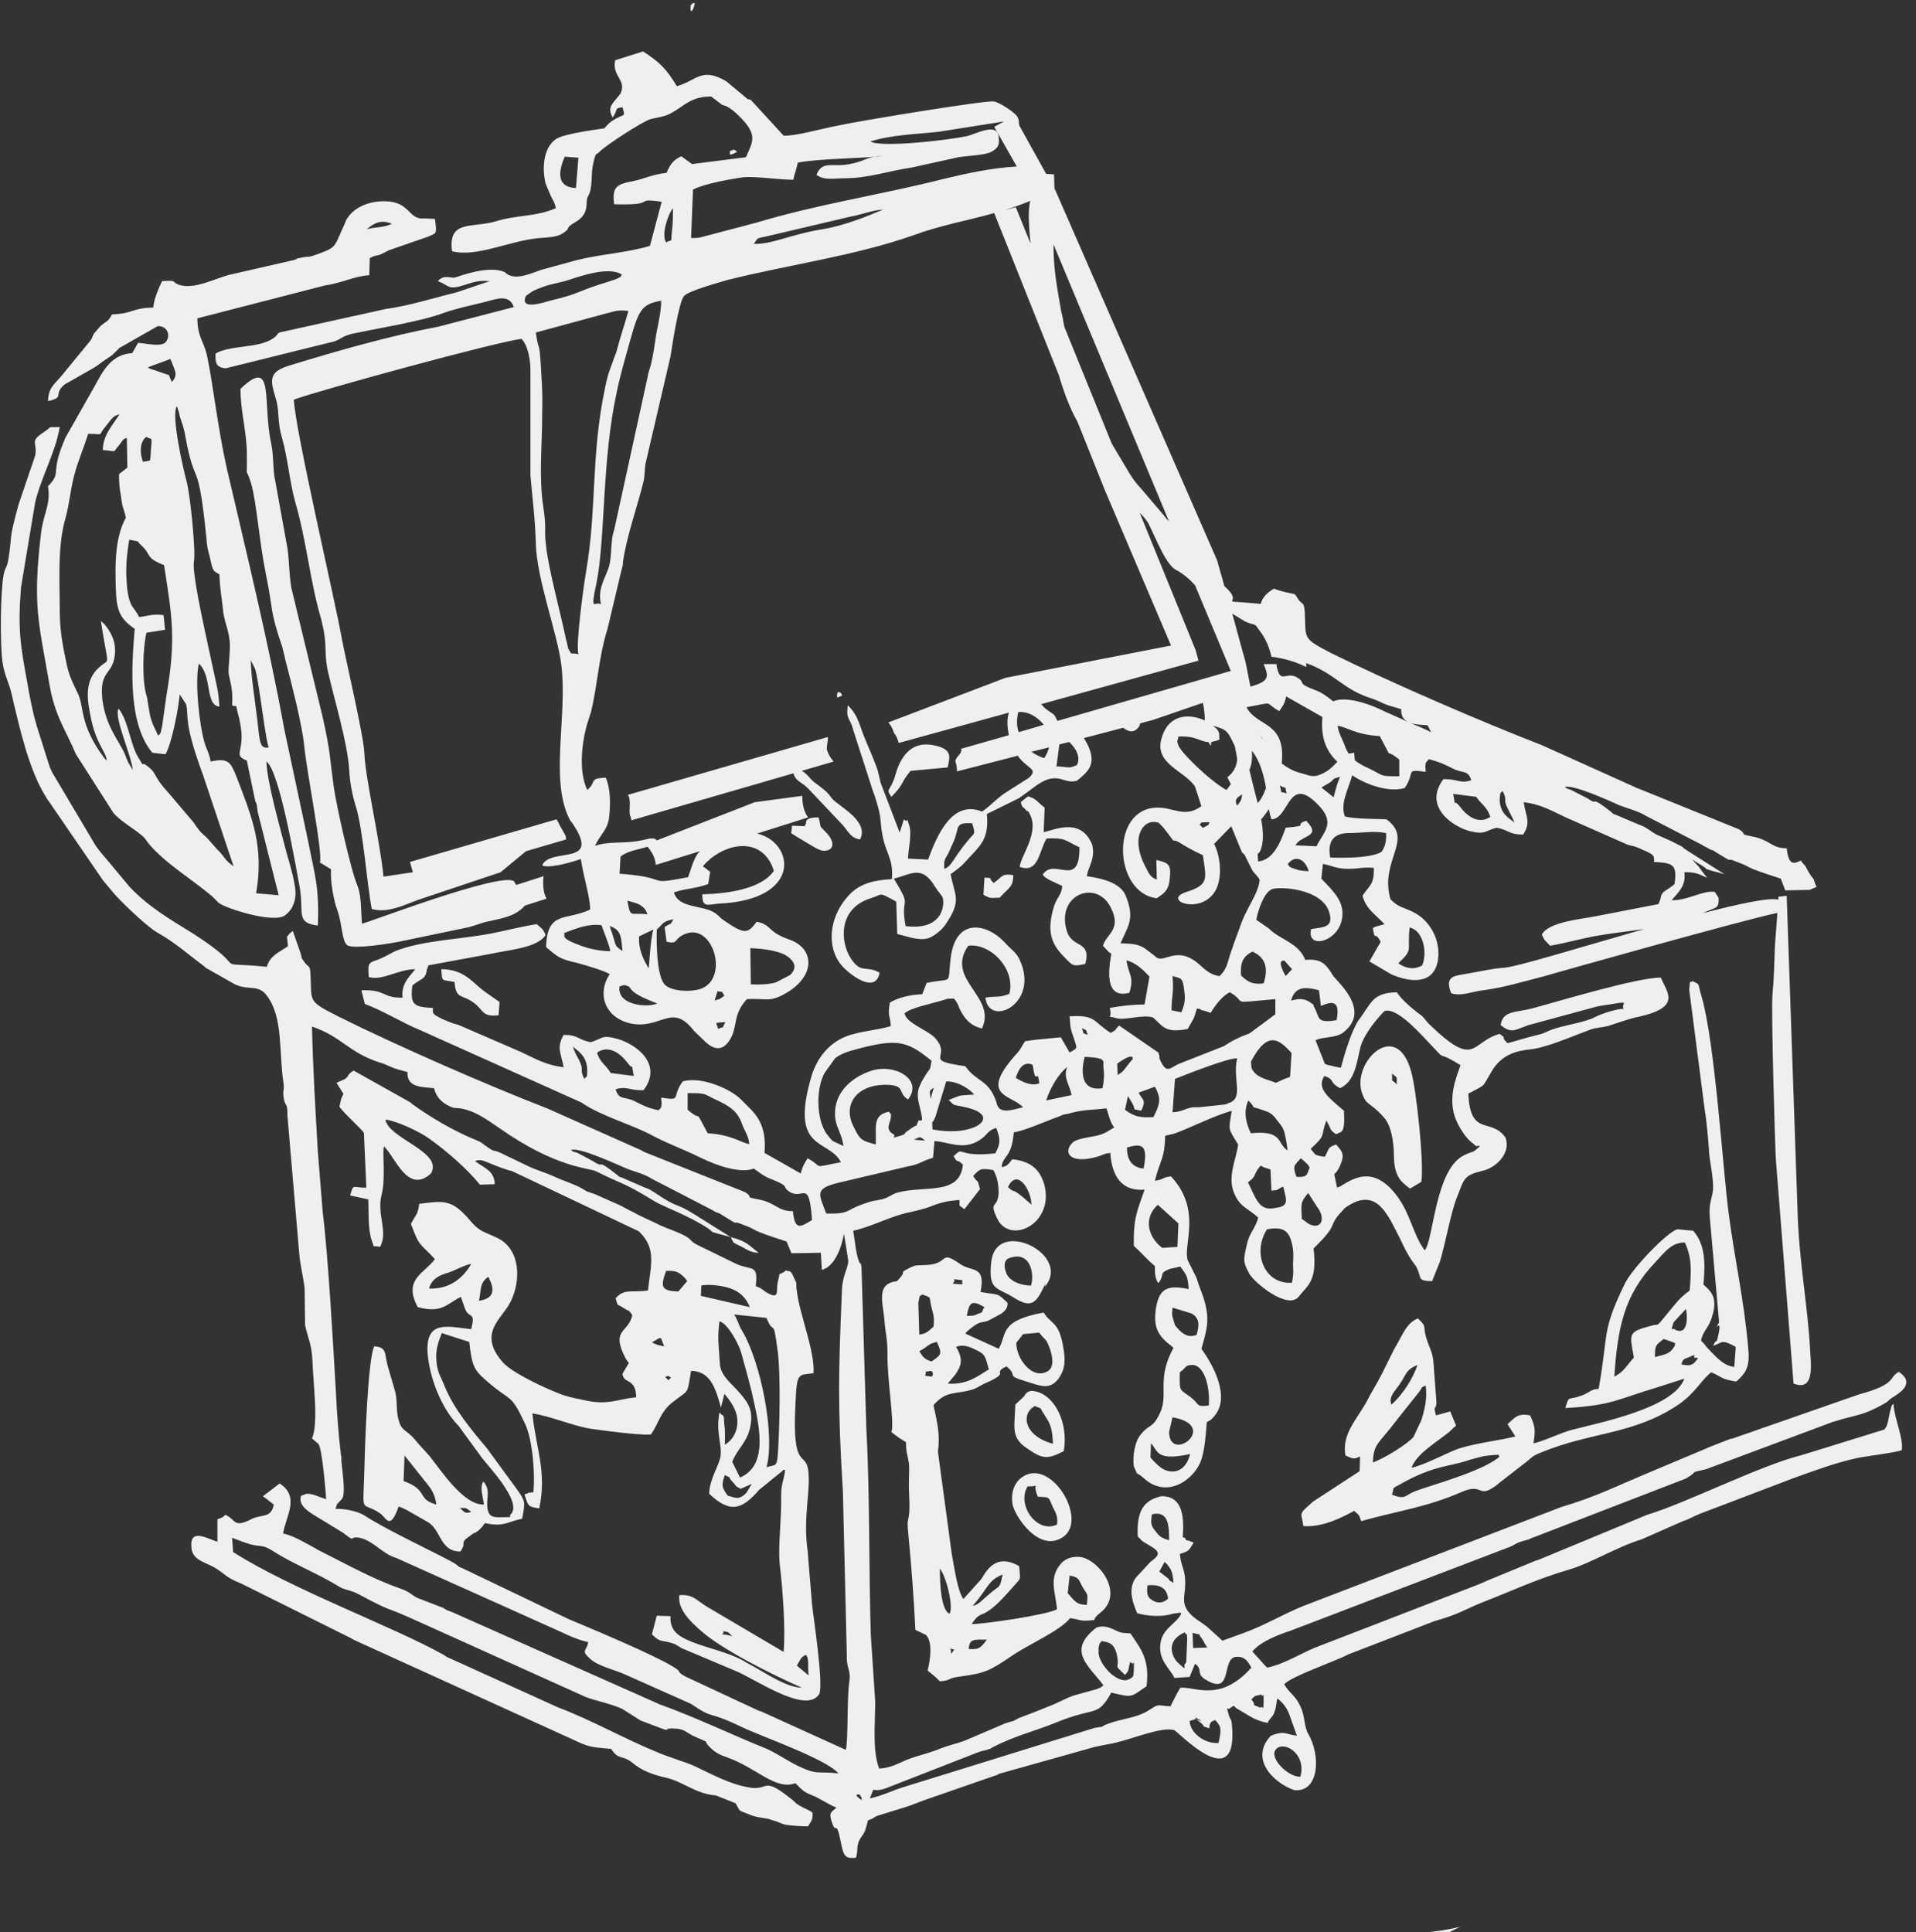 <?xml version="1.0" encoding="UTF-8" standalone="no"?><svg xmlns="http://www.w3.org/2000/svg" xmlns:xlink="http://www.w3.org/1999/xlink" clip-rule="evenodd" fill="#efefef" fill-rule="evenodd" height="3945" image-rendering="optimizeQuality" preserveAspectRatio="xMidYMid meet" shape-rendering="geometricPrecision" text-rendering="geometricPrecision" version="1" viewBox="5824.0 4681.0 3912.0 3945.0" width="3912" zoomAndPan="magnify"><rect x="5824.0" y="4681.0" width="3912.0" height="3945.0" fill="#333333" stroke="none"/><g id="change1_1"><path d="m7579 8345l4 6c0 1 0 5 1 6-21-14-6-12-5-12zm-701-1857l56-18c-1 5-1 10-1 14 0 12 2 23 7 32l-44 14c-19 21-42 25-73 32-13 2-23 7-41 12l-144 30c-15 3-92 16-105 7-11-8-10-42-20-71-8-20-15-62-13-84l-23-14c7-16-26-180-32-239-4-42-26-127-38-173-1-4-2-9-3-13l-4-16c-26-76-17-69-33-147-13-63-19-146-30-185-13-43-8 1-9-62 0-43-13-86-13-132 71-68 44 28 63 113 5 24 3 54 8 75l25 138c4 29 3 52 8 81l64 264c17 76 14 83 23 145 5 35 34 166 48 199 8 20 7 51 9 77 10-1 280-105 310-87l5 8zm287-91l200-78 97-13c0 9 1 17 3 25 2 7 5 14 9 19l-104 33c76 18 93 135-77 143-21 1-36 11-35-19 48-1 121-10 146-48-20-64-84-61-129-25-9 8-10 9-16 16 1 1 5 3 6 4l6 5s2 1 3 2l-4 25c-23 9-45 9-66 16-1 0-3 1-4 1 9 34 60 25 85 43 11 8 6 7 18 15 42 29 48 26 66 2 33 7 19 20 68 37 50 18 54 75-12 111-31 17-37 8-76 10-31 34-17 56-36 85-14 21-31 19-49 2l-23-22c-45-59-67-3-128-15-54-11-71-61-44-101-12-7-45-17-67-23-36-8-39-12-63-32 2-76 41-53 90-77 0-25-15-72-19-103-20 7-66 20-79 13 16-38 121 3 63-84-8-12-3-2-9-14-38-81-2-210-15-312-8-64-50-174-52-247-1-47-7-93-11-139v-215c0-22-5-50-18-64-44 4-414 105-465 124 2 59 84 410 97 483 8 45 46 204 47 240 2 50 32 179 39 251l60-9-6-21 299-87c2 2 3 5 5 8 2 5 5 10 8 15 2 4 4 7 6 11 0 2 1 5 1 7l-82 24-52 43-170 57c-29 11-62 27-93 18-10-52-18-166-33-211-7-23-12-49-13-74-4-56-30-141-43-198-8-34-3-48-8-79 0-3-5-24-6-29-23-77-30-161-53-239-12-43-15-90-28-135-8-28-5-48-10-70-7-29-22-55 11-69 3-2 11-4 16-6 98-30 203-60 303-79l154-40c-10-30-41-14-65-9-24 6-57 13-78 21-49 18-134 31-189 43-21 6-18 9-34 15l-222 55c-22-2-21-13-21-30 30-18 89-10 119-32 7-5 6-7 11-11l217-48c50-7 92-21 145-34l68-23c-23-2-33 2-52 8-34 11-30 1-54-8 12-14 27-6 34-7 7-2 71-27 103-11 0 0 2 1 2 2 1 0 2 2 3 2 19 12 49-2 69-9l73-20c48-12 103-15 149-29l24-90c-61-9-4 8-97 5-5-36 6-41 38-47 24-5 40-14 69-17 6-14 11-25 30-34l22 16 110-14c13-31 27-45-16-86-8-8-17-15-26-19-2 0-7-2-8-3l-21-16c-28 0-43 8-64 23-26 17-26 16-59 23-16 4-94 55-105 67-8 9-7-4-14 30-3 16 0 45-9 60-8 12 6 35-27 54-24 14-5 10-26 23-10 7-31 8-46 9-61 5-128 40-179 27-9-65 42-47 89-61 46-14 82-9 123-27-3-13-5-14-10-24l-11-26c-7-29-6-72 21-91 18-12 95-21 99-22 9-10 9-11 22-19 19-11 21-3 15-24-18 3-7 1-20 21-10-18-4-25 8-39l8-10c13-28-18-35-11-68l57-18c35 23 47 35 69 71 40-11 50-40 101-10l36 30c16 13 1 3 14 8l67 73c25 1 76-14 108-20 39-9 301-52 321-50 12 2 46 24 49 33 3 6 2 10 3 16l55 99c6 0 11 1 16 1l1 29 2 4 330 755 15 53c48 42-31 26 74 36 4-15 15-24 27-31 13 5 27 8 42 11l2 2c0 1 1 0 4 6 10 16 13 5 15 28 3 55-7 53 53 84 123 61 311 142 430 188l191 86c1 1 6 3 7 3l205 83c20 12-3 9 28 15 37 7 38 24 70 24 4 34 13 33 29 25 2 4 5 7 9 11 5 10 10 19 17 27l1 3c1 4 3 9 5 13-5 2-10 4-14 6l-50 1-9-24c-84-27-54-21-89-34-31-13 2 8-42-19-10-7-7-4-14-7-1-1-2-1-3-2l-8-4c-1 0-2-1-3-2l-116-60c-18-11-35-14-55-22-18-8-94-43-111-37 7 5 2 2 13 6l33 17c27 18 0-10 49 28 8 7-2 1 10 6l47 20c9 3 10 4 18 9 7 5 12 8 17 11l25 11c9 4 18 9 28 14l2 2 1 1 9 6 74 47c-6-2-21-6-26-7-18-6-5-1-19-10-7-4-14-9-21-13 4 4 7 8 11 12l2 2c5 7 10 14 16 21l1 2c-13-5-20-12-46-11 4 27-12 41-26 57 33 1 62-20 88-17 3 4 5 8 8 12 1 25-6 18-33 32h-1c77-20 138-33 156-28v-6l17-2 22 639c3 110 21 195 26 291 2 32 8 82-34 66l-36-456c-2-33-10-306-7-339 3-31 4-69 5-99l5-67c-61 12-448 121-479 130-43 11-78 22-122 28-21 2-44 13-65 6-15-38 9-35 38-41 24-4 43-9 69-11 25-1 157-42 287-79-35 5-72 9-104 15-25 5-64 15-88 19-10-11-11-9-17-23 15-26 79-31 109-37l129-25c8-16 2-16 11-25 2-2 16-10 22-16 6-41-4-43-42-45 1-14-1-14-16-22-1 0-16-7-16-7-17-6-2-1-21-6l-127-56c-26-12-50-27-86-31 5 31 15 41-1 66-30 0-28-9-54-14-24 6-23 15-55 7-37-10-95-51-54-106 30-1 34 10 57 2-7-22-17-13-38-24-16-8-26-13-49-19-1 2-3 5-3 4s-2 3-3 4c-1 11-1 0 0 18-44-6-20 0-43 33-33 10-81-8-107-26-9 31-25 58-15 84 21 6 82 5 85 6 57 42-15 83 8 163 16 17 26 16 46 26 35 17 57 58 51 98-9 56-65 43-96 29l-44-26 23-40c-13-25-11 2-16-28 7-4 0-1 13-5l11-3c-19-20-38-31-45-58 14-22 24-22 23-57-23-2-30 2-52 2-25 0-34-7-52-10l-3 30c23 25 51 48 41 87-12 45-72 56-62 16 23-4 47-2 37-34-14-49-103-54-118-47-16 8-27 42-31 62l26 18c21 22 61 29 74 64 31-3 42 7 56 31 6 11 80 70 23 116-13 11-33 10-50 14-2 1-7 2-8 3l19 48c1 1 7 3 9 3 8 2 10 3 24 5 6-25 22-77 36-97 26-34 27-56 78-57 15 23 50 47 51 48 6 6 13 16 18 20 93 89 82 33 141 17 16 11 1 5 16 19 19-5 37-11 58-16 16-4 12-3 28-10 27-11 68-15 92-27 13-7 47-18 59-17-6-12 17-17-29-9-15 2-22 3-36 7l-129 35c-28 10-35 18-57 0 4-31 33-25 68-35 55-15 211-62 259-62 12 30 44 60-45 80-17 3-41 12-63 19-12 3-24 3-35 7-39 14-91 38-127 41-35 4-60 16-78 49-18 30-8 21-45 41 4 90 46 47 76 90 11 31-18 60-45 67-42 10-39 17-54 54-13 32-23 92-35 132l-16 40c-32-1-20-6-32-29 0-1-1-2-2-3l-5-7c-11-15-18-30-27-49-24-46-46-105-107-65-9 6-5 4-11 10-31 33-4 24-58 76 8 67-12 75-30 98-22 29-91-28-101-46-14-25-12-30-5-61 5-23 18-33 23-54-22-20-38-21-50-52-13-33 6-70 9-97-21-35-20-27-13-69-36 10-83 34-113 45-5 2-14 4-23 6-1 48-10 48-21 92 23-4 13-7 33-9 64 69 24 140 34 171l18 36c4 14 10 28 14 40 14 44 8 63-4 105 24 33 61 100 25 139-9 10-4 4-14 11-2 25-4 54-11 76-12 38-69 84-119 37-16-14-9 0-19-23-3-20 2-52 15-66 18-22 23-10 39-44 17-38-8-68 27-132l-7-6c-26-20-34-38-29-74 7-44 26-48 67-40-2-28-4-27-17-46l-22 5c-24 10-8 10-23 29-7-10-7-21-7-35-17-14-28-28-43-41-1-59 7-71 22-115-46 4-67-27-70-75-14 2-7 1-16 4-2 1-6 2-8 3-60 18-73-9-53-28 10-10 44-11 59-17 0 0 10-4 11-5l15-9c-9-11-11-26-16-39-33 4-46 2-78 11-5 1-7 1-13 3-2 1-3 1-4 2-26 9-72 30-94 33-5 55-22 45-25 71 13-2 14-7 22-16 38 4 56 21 65 51 21 76-61 121-92 77-1-1-3-5-3-6-1-1-2-2-2-3-16-35 2-17 4-50 0-18-3-34-11-47-25-4-27-3-41 12 11 19 7 0 14 27l-32 41c-13-11-9-2-10-19-24 2-38 5-58 13-15 6-38 11-52 14-36 9-71 28-107 36 4 21 5 45 12 63 5 11 2-5 5 11l10 333c7 120 5 293 9 418l9 136c0 47-6 100 8 137 24-1 40-11 57-18 20-8 40-12 61-20 24-10 35-11 57-19l82-35c5-2 7-2 13-4 1 0 3-1 4-1 1-1 3-2 4-2 1-1 6-3 7-4 22-8 37-14 59-23 17-6 34-16 53-23l47-13c11-4 10-5 14-8-32-42-75-71-14-118 22-7 37 7 49 10 1 1 17 2 20 2 21 31 40 53 33 108-33 22-26 24-72 13-29 52-31 27-115 62-45 18-84 27-128 50-4 3-2 2-15 6-6 1-12 3-17 5l-187 73c-33 10-18-10-31 20 28-6 47-17 75-25l384-119c29-4 4-1 35-11 25-8 54-11 74-24 24-15 15-11 46-9 6-13 14-28 20-38 30-3 81 31 145-41-6-11-13-24-32-22-29 4-6 77-57 49-27-14-8-22-26-35l-11 27-31 2c-10-21-35-37-28-74 5-28 35-39 42-58-1 0-3-2-4-1l-14 2c-21 7-50 5-72-1-11-25-21-57 3-79l24-26c21-15 20-21-3-34-18-11-10-5-23-18-2-48 9-73 48-82 48-1 46 51 44 84 2 1 4 0 5 2 2 7 5 3 8 5 8 4 5 1 9 4-10 17-10 17-28 23 3 28 11 31 11 59 0 26-8 38 5 57 11 15 25 21 39 32l32 29 44-16c44-16 81-39 124-56l524-201c68-20 109-41 171-67l126-53c1-1 3-1 4-2l44-17c1 0 6-1 8-2l255-89c78-21 59-34 81-46 35 24 2 43-17 55l-3 3-6 5c-1 0-3 1-4 2-10 6-13 7-21 11-25 13-53 16-79 25-1 0-3 1-4 1l-260 97c-39 9-10 1-41 19l-316 122c-7 4-14 4-24 8-12 5-7 4-18 9l-450 172c-24 8-59 21-77 42l30 33c32-6 68-28 96-40l331-128c11-4 25-11 38-16l85-35c1 0 2 0 4-1l222-92c80-24 231-101 316-122l168-52c9-8 9-28 13-40 3-11 1-7 6-13 2 32 21 70 17 95-13 5-71 12-91 16-45 10-82 24-127 40l-192 73c-18 7-19 10-37 16l-84 37c-52 16-104 49-149 62-65 19-115 43-177 67-37 15-47 24-97 38l-176 68c-31 16-115 44-131 61 12 20 23 22 34 47 8 17 7 40 15 54 26 44 23 121-29 115-46-17-90-66-47-111 28-11 29-3 53 0l-15-42c-5-15-15-27-25-34-2 7-2 18-5 25-4 14-7 10-15 25-28-6-37-15-60-28-12-6-4-11-17-2-5 6-9-11-2 14 5 16 5 1 7 28 8 133-110 6-118 3-22-9-88 18-119 25-17 4-27 5-44 9l-196 55c-1 1-2 2-3 2l-147 51c-15 5-27 11-41 15l-58 18c-15 8 2 1-18 9 0 2-1 2-1 5l-4 14c-5 14-13 16-16 33-1 8 0 12-3 24-27 4-26-9-33-40-8-37-8-7-16-31-8-22-1-22 9-31-2-1-7-3-9-4l-33-18c-24-10-23-9-42-28-41 15-78-31-140-53-12-4-23-9-33-19-19-18 5-7-32-23-14-6-20-14-34-16-49-5 10 16-77-17l-33-21c-14-10-62-20-79-27l-357-161c-58-26-34-10-107-49-14-8-27-8-39-15-41-26-96-47-137-74-17-10-17-8-37-11-15-3-28-9-45-15l2 29c119 76 331 154 430 210 1 1 5 3 6 4l227 103c69 26 137 65 206 93 21 9 53 18 73 27 34 16 70 36 108 43 46 10 28-25 88 23 11 8 8 9 21 16 10 6 14 6 24 13 1 16-3 17-9 28-14 0-31-1-45-3-12-3-6-2-15-5-3-2-19-6-20-7-18-3-29-4-42-10-22-9-15-3-26-22l-40-16c-41-3-67-28-101-36-27-6-50-14-70-31-20-16-29-5-43-28-43-4-44-3-80-20l-444-202c-2-1-6-3-7-4l-225-112c-33-13-31-19-55-33-18-10-44-15-46-39-5-43 33-19 53-13v-46c11-4 10-3 16-9 22 9 16 28 53 9 21-11 41-1 46-30l-18-14c-1 0-3-2-4-3l34-26c42 27 13 66 7 102 22 5 43 18 67 31 1 1 5 3 7 4 54 27 107 57 164 77 23 8 24 14 37 20l52 20c15 9-1 1 19 9l423 188c75 27 147 62 219 91 20 9 43 25 64 35 40 19 37 10 82 15-26-30-154-74-198-95-75-36-53-13-103-47l-137-61c-20-9-53-16-69-31-20-18-7-15-4-34-30-7-50-19-78-31l-314-141c-28-8-45-34-74-41-24-5-6 12-34-10l-54-33c-15-9-37-22-33-40 0-1 1-2 1-3l11-4c15 0 23 6 40 11-1-15-8-104-16-113l-13-11c14-29 2-118 1-159-2-36-9-44-15-72l-1-75c-2-21-9-46-11-72l-24-280c0-28-3-18-7-33-4-21 1-16-1-34-10-63 0-134-34-179-18-24-37-10-65-23l-60-34-3-3c-31-23-60-49-96-69-24-14-82-71-91-83-9-11-12-14-20-24l-111-162c-1-1-4-5-4-6-36-56-55-143-71-211-5-23-15-39-19-67-5-38-4-138 2-175 3-18 7-15 10-33 9-54-1-33 21-113l34-100c5-27-13-28 18-48 20-13 3-9 32-10-9 53-37 100-50 153l-29 174c-7 87-1 120 13 196 3 19 12 65 18 83 0 1 1 3 1 4l25 79c5 15 0 1 6 15l89 150c9 13 14 18 24 30l45 54c37 40 83 67 130 96 128 82 25 56 151 68 6-23 26-30 43-42l-2-19c1-2 2-3 3-4 1-2 3-3 4-4s3-3 5-4l16 46c4 14-1 5 6 15 10 16 13 5 14 28 3 55-7 53 54 84 122 61 310 143 429 189l191 85c2 1 6 3 7 4l206 82c20 12-4 9 28 15 36 7 38 24 70 24 4 41 16 32 39 18-6-85-18-41-45-57-19-12 3-10-37-26-14-5-23-12-37-22-1 0-29 16-108-22-34-17-66-28-98-45-42-23-106-40-146-68l-332-149c-32-13-74-39-110-52l-7-28c51-2 42 16 84 15-3-27 12-41 26-58-36 0-66 24-95 16-3-38 2-26 33-42l21-11c58-23 138-24 201-37 25-5 65-15 88-18 11 10 12 8 18 22-16 27-80 31-109 38l-130 24c-7 16-2 17-11 26-2 2-16 10-22 15-5 41 4 44 42 46-1 13 1 13 16 21 1 1 16 7 16 7 17 7 3 1 21 7l127 55c26 12 50 27 87 31-6-30-15-40 0-66 30 0 29 10 55 15 24-7 22-16 54-7 37 10 95 51 54 105-29 1-33-9-57-2 7 23 17 14 38 24 16 8 26 14 50 19 1-1 2-4 3-3 0 0 2-3 2-4 2-12 1 0 0-19 44 7 20 0 44-33 39-11 98 16 118 36l20 20c25 25 32 52 29 90l74 42c4-16 8-21 14-31 35 19 5 20 68 8-25-49-106-20-60-176 10-32 29-59 58-75 31-17 73-17 104-27-2-25-7-19-2-48 17-10 41-16 66-17l9-23c56-12 42 7 49-50 10-86 76-72 113-30 13 14 22 18 29 35 39 88-64 137-71 75 23-4 28 1 49-8 13-52-40-104-84-98-48 70 59 103 28 169-24-6-36-20-46-41-3-9-6-14-11-20-18 0-11 0-25 4-24 7-64 15-76 26 3 20 47 34 62 50 37 41-29 45 62 58 23 33 47 26 63 72 6 19-4-8 3 9 8 19 41 4 52 3-24-27-94-21-11-112 7-8 8-13 15-23 7-1 14-2 21-3l52-5 18 31c18-10 15-8 9-28-8-23-7-20-9-46 55-3 47 11 84 34 18-11 2 0 17-15l80 55c1 1 1 3 1 4 1 1 1 2 1 3 2 5-2-1 2 9 14 30 20 14 41 6l89-35c8-5 17-11 24-14 8-4 7-3 15-7 18-7 8-2 16-7l50-37v-31c-101 9-54 8-93-14-15 7-31 28-39 42l-12-4c-1 0-3-1-5-1-6-2 0-2-11-4-3 9-4 14-7 21l-12 21c-43 8-48-2-70-23-19-8-58 6-75 1-24-7-8 5-14-21 21-4 47-7 71-7l10-57c-14-15-29-29-47-33 5 32 16 32 6 66-52 14-42-50-37-79-1-1-3-4-4-3l-13-14c7-24 38-33 17-76-28-61-113-30-91 45 10 37 51 19 38 68-27 7-27 2-44-15-29-29-33-56-21-99 6-22 16-24 18-45-14-7-34-14-40-23 23-37 76 31 75-56-28-13-28-20-67-18-16 26-16 72-55 58 2-22 39-68 22-105-7-15-3-4-9-11-9-10-6-2-11-16 7-6 10-8 15-12 18 5 18 11 34 23l-2 50c19-3 71-30 96 19 4 7 4 11 5 20 0 22-10 33-13 51 36 5 70 15 80 41 19 48 3 62-11 96 24 1 34 1 49 10l21 16 2 2c15 13 38-18 75 5 20 12 28 30 55 34 18-17 16-32 27-59 0-1 1-3 1-4l13-35c12-39 39-70 41-99-6-10-13-14-16-21l-15-30c-5-6-2 3-9-14l-18-44-35 36c13 26 17 66 4 93-28 55-114 22-60 5 46-15 40-26 33-75-22-10-32-16-50-27-16-8-4 6-21-17-9-11-6-9-19-22-30-11-61 28-26 92 6 12 9 19 22 24l-1-40c26 6 31 8 27 42-3 23-14 27-26 36-88-10-96-183 0-185 34-1 57 22 91-3l-13-40c-21-32-82-46-69-96 12-48 51-56 89-39 0-9-1-18-2-26l-2-10-102 35-26 7c-1 6-5 11-10 14-8 5-16 1-25-5l-80 21c3 4 5 9 8 14 19 40 0 55-22 73-29 9-39-25-90 15-9 7-15 11-29 21l-65 32c5 55-15 65-48 102-3 4-23 19-26 21 9 46 23 53-10 102-7 11-25 26-37 29-19 5-41-4-62-9l-2-66c-38-21-26-15-52-7-67 21-62 88-42 121 22 35 32 15 60 31-8 44-58 5-71-8-39-36-36-106 12-154 22-21 49-27 84-29 4-41-13-54-19-89-6-31-1-32-12-68-1-3-3-10-4-13-3-8-3-8-4-11l-40-124c-6-25-15-19-11-50 18 17 22 33 31 58 9 23 18 42 27 66 4 10 6 21 9 34l39 102 7-22c0-2 1-3 2-5 11 11 2-14 11 14 5 17-3 52-3 66l41 2c19-52 50-122 110-98 15-9 33-30 52-41l44-28c20-19-3-17-23-45l-124 32c0-7-1-13-3-20-2-8 17-19 11-26l98-28c-4-19-4-34 0-46l-225 62c-2-8-5-15-10-21-2-8-6-15-11-21l239-91 338-66-135-317-56-140c-16-28-28-61-38-95l-132-331c-53 15-110 25-164 45-122 43-255 60-382 92-17 5-78 22-87 32-11 11-25 105-28 124l-51 219c-2 11-1 23-4 36-13 53-34 110-42 164 0 2 0 8-1 9 0 2-1 3-1 4l-30 126c-1 1-1 2-1 3-16 52-19 109-32 164l-9 28c-11 42-16 95 1 132 20-16 2-24 38-25 9 20 10 51 7 78-2 28-19 38-29 61 28-10 62-4 94-11 2 0 17-4 18-4 13 0 9 0 14 4zm88 22l-90 28c-1-14-8-27-17-37-19 6-40 8-55 20l-2 35c110 8 48 25 140 7 10-30 14-43 24-53zm651-243l51-15c-13-17-33-28-52-26-3 14-4 27 1 41zm79-23l354-102-73-175c-11-12-23-23-40-32-24-14-49-88-59-100-6-8-9-11-14-16l114 280 6 22-22 6-300 83c1 0 2 1 3 2 5 6 5 6 11 10 14 11 12 5 20 22zm228-407l-236-566c0 49 6 82 16 138 2 7 4 18 6 30l97 239 37 62c8 13 13 19 24 31l45 53c4 5 7 9 11 13zm-311-725l-46-81 20-11-133 21c-44 5-97 6-140 20 23 13 160-3 197-11 18-4 62-29 65 1 2 16 0 23-15 31-13 7-47 8-67 11l-95 21c-48 7-89 22-138 22-20 0-41 5-57-7 12-30 32-15 68-22 33-6 32-15 69-17-38 6-127 5-175 14-3 15-8 26-9 35-36 0-84-9-110-4-31 5-73 13-95 24l-4 99c6 0 12 0 18-1l114-30c130-39 255-57 385-90 46-11 96-22 148-25zm440 913l21 77 6 21 10 51c39-11 38-20 27-46h26c7 44 19 14 42 27 20 12-3 11 37 26 14 5 23 12 37 23 1 0 29-17 108 22 15 7 30 13 44 20-8-5-14-12-13-26-13-4-23-6-35-11-4-2-12-6-23-10-62-19-75-51-136-73v8c-22-11-46-18-71-21-4-18-11-35-21-49-18-24-5-11-33-23l-26-16zm-333 262l-20 5-6 45c24 0 23 6 42-3 8-17-3-35-16-47zm-41 11l-36 9c5 4 18 11 26 13 5-7 8-15 10-22zm-860 97l408-118c2 7-5 23 0 30 2 7 7 14 12 20l-65 19 5 3c11 9 8 9 19 19 5 4 15 11 22 17 8 6 12 13 17 19 16 16 75 46 56 82-20-3-24-17-36-30l-70-74c-15-15-25-14-30-31l-331 96c0-3-1-7-3-11-2-12 3-32-4-41zm770-1194l22-6 30 74c-3-31-5-61-2-78 0-4 1-7 2-9-17 7-34 13-52 19zm415 1086c2 3 4 5 5 8 1-3 1-5 1-8 5-1 10-2 17-5-2-13 2-10-5-21l-8-7c28 8 29 10 42 37 1 1 1 2 2 4 2 9 4 19 5 28-1 14-8 27-20 36 2 5 5 9 7 14-3 4-5 8-9 12-36-20-94-78-98-91-4-12-2-5 0-18 37-2 44 11 61 11zm84 57c3-7 5-14 5-23 1-6 0-11 0-16 17 21 24 49 29 76-2 4-3 8-5 12-6 12-2 4-6 11l-6 8c-6-23-12-46-17-68zm22-71c1 3 3 5 3 6 1 1 2 3 3 4l-6-10zm2 172c6-7 11-14 16-21 1 8 3 15 5 21 36-1 34-89 91-34 43 41 16 58 1 89l-43-2c12-22 55-16 22-50-27 8 10 10-42 14-10 29-25 66-56 69-3-29 0-5 7-30 4-15 3-35-1-56zm42-114c9-87-51-74-72-115 62-11 33-11 67 8 6-9 11-14 14-30l74 42c-3 37 4 65 29 90l2 1c-9 9-17 19-34 26-18 8-26 1-43-3-15-4-26-11-37-19zm305-64c-14-7-28-13-43-19 11 4 26 4 36 5 1 2 3 7 7 14zm-191-13c19 2 35 18 86 21 31 57 6 20 40 48v34c-40 0-30 0-60-15-13-6-23-11-31-18 0-5-1-10-1-15-4 1-8 1-11 2-3-4-6-10-8-16-5-14-12-23-15-41zm283 145c11 16 22 20 29 41-1 0-29 24-63-22-15-19-6 11-13-25l47 6zm54-12c11 21-1 15 12 39 3 7 9 16 12 26-7-8-30-16-30-48 1-17 2-12 6-17zm-1359-195c0 7 0 4 9 1 5-2-9-16-9-1zm-299-1408c-1 21 6 6 7 1 5-13-6-5-7-1zm80 297c2 2-6 13 15 1-15-13-8 7-11-3-1-1-3 2-4 2zm2 2217c7 15 4 10 23 20 11 6 19 12 34 12-20-15-23-23-57-32l-75-47c-44-27-27-8-82-45-8-5-9-6-18-9l-46-20c-13-5-2 1-11-6-48-38-22-10-49-28l-32-17c-12-4-7-1-13-6 17-6 92 29 111 37s37 11 54 22l116 60c2 1 3 2 4 2l7 4c1 1 3 1 4 2 6 3 4 0 14 7 44 27 10 6 42 19 35 13 4 7 88 34l10 24 60-1 2 35c36-10 45-74 45-74 2 10 9 55 9 56-1 17-12 29-13 60-7 171-9 230 2 411l8 334c-1 28 9 29 5 55-5 34-2 121-7 138l-174-79c-2 0-3-1-4-1l-148-69c-23-12-6-9-27-21-39-24-158-74-213-97l-217-104c-12-5-4-1-13-8-25-16-135-66-186-99-17-11-47-15-60-14 10-29-3 1 7-14 2-2 7-6 8-10 5-12-1-54-3-74v-9c-1-2-1-3-1-5-5-40-8-83-10-124-5-87-16-283-27-369l-10-124c-5-86-10-169-12-256 61 21 75 53 137 73 11 3 18 7 23 9 11 5 21 7 35 11-2 33 32 30 54 33 2 4 5 28 40 40l13 1c31 5 55 23 80 40 118 83 183 81 199 89 53 27 52 20 117 60 21 13 70 29 112 57 13 10 0 4 19 10 4 1 19 5 26 7zm549-693c21-23 27-21 28-46-24-4-22 3-40 16-14-12 2-10-19-11l-2 35c16 9 14 6 33 6zm-424-147c-1 22-6 11 9 22l25 15c14 8 25 16 35 14 20-3 16-22 0-38-14-15-9-6-13-24 0 0-1-1-1-3 0-1 0-2-1-3-28 0-25 10-25 10 0 1-1 5-1 4-1-1-1 3-2 4l-26-1zm-627 339c-26-19-42-46-89-46 2 27 0 21 27 26 3 37 15 24 40 43 20 15 16 29 50 25l2-27c-3-2-24-17-30-21zm945-458c4-20 10-36-23-44-42-11-67 10-81 50-3 9-3 11-6 19-10 26-16 18-5 35l3-3c23-24 15-24 36-50l76-7zm178 1304c17 7 9 2 17 14l10 16c8 14 9 31 10 47-60-16-66-62-37-77zm-40-3c-1 44-10 66 22 88 33 23 42 25 77 7 10-60-20-112-54-121-13-4-20-2-26 7 0 1-1 2-2 3l-17 16zm25 167c31 1 7-11 21 21 24 2 21-2 30 20 6 12 12 21 9 37-40 19-83-39-60-78zm-31 35c3 23 54 103 104 68 53-37-31-172-90-117-10 10-17 26-14 49zm-9-500c45-19 55 30 47 55-18 0-45-8-51-27-8-23 4-28 4-28zm80 51c42-64-104-133-114-45-7 60 12 52 45 73 30 19 43 17 58-13 16-33-1 4 11-15zm704-429c13 11 9 4 10 22-14-13-8-1-10-22zm60 221c6-35-10-189-21-226-30-107-119-20-101 42 10 31 16 19 46 53 14 16 20 48 20 79 1 38 11 50 33 66 3-2 22-13 23-14zm80 1521c-11 3-22 5-34 7-11 2-21 3-30 4h42c7-4 14-7 22-11zm-1058-2103c5 10 6 70-75 60-12-66 16-31-24-97 35-8 57-30 85 18 1 1 2 2 2 3l12 16zm4-57c-1-20 1-18 9-33 5-11 7-16 11-25 11-27 1-37 37-35 7 24 5 19-6 32-34 40-35 56-51 61zm13 1591c6 7 12-3 1 12l-1-12zm37 2c1-22 12-19 37-19-11 14-14 21-37 19zm202-114l4-36c20 4 18 8 25 21 11 20 13 12 10 39-19-1-21-3-39-24zm-261-50c13 16 28 76 20 92-19-7-20-69-20-92zm67 76c33-38 31-52 61-64-6 31-6 21-26 39-16 13-23 23-35 25zm-97-470c4-13-5-6 12-10 0 0 8 6 1 12l-13-2zm186-67l14-18 33-3c13 18 13 9 22 34 5 15 9 37-5 45-31 18-64-25-64-58zm-198 17c19-10 17-15 36-19 10 24 11 25-11 40-16-5-18-10-25-21zm75-9c17-6 30 1 44 8 17 8 16 15 23 38-25 16-47 32-84 29 5-6 13-15 16-19 11-17 17-29 1-56zm-75-25l-2-65c5-25 2-9 8-17 21 8 13 3 19 27 4 14 6 23 4 39-10 8-13 14-29 16zm97-38c5-27 9-34 36-18-8 12 0 9-14 14-10 5-12 3-22 4zm-26-75l17 2c-3 7 7 9-9 8-20-1-4-2-8-10zm27 106c26-22 26-16 42-21l26-14c17-10 14-23 14-23-22-21-15-15-55-22 11-54-17-41-40-56-46-32-22-1-71 1-19 1-20-1-34 6-22 11-8 6-16 16-15 19-8 7-25 15-25 12-12 47-10 78 2 26 6 35 6 65-1 54 15 144 8 161 5 4 10 8 16 12l14 9c-1 19 5 33 6 45 1 14-1 37 0 54 4 81-7 38-1 93 6 61 11 130 14 191l21 10c19 17 4 73 4 73 12 10 13 10 25 22 26-2 12-6 43-10 50-7 58-11 104-42 33-23 97-50 119-77 27 4 16 7 49 4 2-7 8-11 15-17 47-40-8-109-45-112-26-2-37 13-38 14-26 30-10 60-8 93-22 12-155 31-174 30 15-23 18-16 33-26 21-14 39-36 56-55 12-14 10-7 8-37-51-30-70 16-78 27l-36 40c-12-17-18-61-24-94l-28-207c5-37-2-61-9-95 27-31 46-21 80-32 5-1 18-9 22-11 61-26 14-20 47-36 26 21-5 17 41 31 27 8 47 19 66-7 14-21 13-38 9-63-9-54-25-46-40-71-93 17-74 45-92 74l-68-31 4-5zm867 334c6-18-3-10 18-22 69-39 101-35 140-49 11-3 21-6 31-8 1 0 18-2 18-2 25-1 4-2 13 3-33 30-145 60-173 71-21 8-18 18-47 7zm-39-66c2-40 11-36 50-88l43-54c12-15 1-8 15-15 3 26-1 45-9 71l-16 34c-10 13-61 45-83 52zm38-118c-7-16 8-28 17-42 14-20 11-28 36-39-8 26-30 61-53 81zm611-81c-6 2-17-1-19-1 3-12 6-11 16-15 19-9 6 0 11 1 0 3 15-6-1 11-2 2-5 3-7 4zm-73-16c0-24 1-24 18-37 36 12 19 8 23 13-10 18-19 18-41 24zm41-56c-3-6-11 9-3-15l25-27c2 2 9 57-22 42zm-124 96c7-101 20-167 84-234 21-23 34-40 60-40 15 32 13 57 10 98-23 17-27 25-48 50-21 26-15 18-27 21-52 14-48 15-39 66-15 16-19 28-40 39zm178-777c-9-29-1-22-19-31-4 8-4-10-6 18l32 248c3 16 7 59 8 75 1 25 6 41 8 66 4 37-9 34-6 76l19 214c-15 27 7-14-1 23-6 29-3 5-11 25 20-7 16-14 46 2l-3 41c-24-2-42-26-57-41 0-1-2-2-2-3l-9-10c5-20 13-23 20-41 17-45 1-59-15-73 4-43 4-82-21-110l-32-3c-19 4-90 77-107 110-49 101-33 99-54 216-16 0-18 8-36 14-27 10-24-2-32 25 96-5 109-19 187-42l56-18c-22 61-175 90-231 105-17 4-62 25-77 27 4-26 4-34-7-57-26-5-31 5-46 18l16 25c-30 8-79 13-116 25-23 8-68 33-96 39 10-29 54-54 78-74 5-5 9-9 13-12l-12-29-29 8c-6-22-1-9 1-25l-6-80c-1-13-2-18-6-29-23-55-2-41-26-64-24 10-30 32-48 62-12 23-21 44-35 69-6 11-12 20-19 34-20 39-54 69-46 115 17 7 16 8 30 2l-1 30-95 62c-33 29-23 21-20 50 42 3 81-19 104-31 11 10 10 8 14 21 79-22 132-28 204-59 47-21 33 15 72-14 1-1 5-4 6-5l49-38c16-11 15-16 36-24 104-43 189-36 281-98 36-25 47-51 67-66 27 12 17 13 51 19 24-21 28-35 24-73-8-92-27-176-39-267-12-86-28-352-56-447zm-1847 1367c8-13 8-18 19-22 2 5 3 2 4 15 0 8 0 18 1 27l-24-20zm-132-60c-23-6-9-2-21-4 10-7-7-8 10-5 5 1 8 7 11 9zm-556-262c15 0 12 0 23 8-13 5-15-1-23-8zm-113-107l47 59c12 15 15 24 18 41-41-11-15-29-67-48l2-52zm709 58l-11 18c-16 17-25 9-38 6-13-17-13-23-6-42 18 9 3 0 15 13 14 15 1 5 17 15l23-10zm-177-218c7-3 5-4 12 1-9 8-2 6-12-1zm111-114c17 4 39 46 44 63 8 28 16 57 23 86 13 60 35 144-25 170l-16-32c9-24 27-37 35-64 10-37 0-54-19-76-17-20-38-34-41-58l-3-43c-1-16 0-31 2-46zm-138 43c23-13 16-13 25 8-6-1-9-2-14-3l-11-5zm234 255c18-64-11-214-50-279 0-1-1-2-2-3-6-12-6-17-14-30l66 7c16 40 13-7 23 69 6 47 4 157 0 211-2 26-6 19-23 25zm-587-340c5-25 1-36 19-49 13 25 14 44-19 49zm519-23c18 8 28 21 34 36l-100-23 1-21c16-4 50 1 65 8zm-112 4c-37-1-36-11-25-42 16 0 22-1 36 12 6 6 3 3 7 9l-18 21zm-509-6c6-21 22-27 38-32s36-17 48-18c-16 28-44 52-86 50zm-32-375c-2-1-5-4-6-5l-116-65c-14 9-9 10-15 15 0 0-2 1-2 2l-18 8 14 22c0 2-1 3-2 5 0 1-1 3-2 4l-4 18c16 20 41 41 50 53l5 112c-28 1-26-10-33 16l37 8c1 24-1 61 7 84 7 18-1 9 17 13 17-31-7-66 3-106 9-34 1-87 5-99 22 19 48 99 96 55 26-44-87-71-93-110 24 3 70 25 88 38 37 26 79 63 105 95l30-1c0-27-21-33-40-47 15-7 22 4 70 19 2 0 3 1 5 1l259 123c38 35 24 72 19 121-33 5-48-5-66 16 6 19 0 9 15 19 22 14 5-2 19 15-7 37-45 28-14 88 4 7 1 2 7 10l-13 22c2 22 27 7 28 48-39 4-58 17-106 6-18-4-32-6-50-13-31-12-96-42-116-64-53-60-2-89 15-123 22-43 22-109-28-132-30-14-35-12-56-37-36-42-53-38-102-32-3 23-7 22-17 41 18 49 18 38 49 72-21 29-66 41-35 98 50 13 58-6 88-21l8 23c8 23 23 5 13 43-47-5-93-20-89 48 4 51 27 110 60 146l3 3 46 63c10 15 86 92 61 118-8 8 13 5-19 6-20 1-27-3-29-20-2-22 7-35-8-53-8 10-1 31 1 47-41 2-87-69-111-99-13-15-19-20-31-35-18-20-26-16-32-38-6-21-2-37-7-58l-16-55c-6-24-1-36-27-38-13 27-19 204-20 251-3 98-8 63 32 90 13 9 20 37 38-14 6 2 14 6 16 7l42 24c29 15 25 61 68 61 15-21-5-15 21-33 13-10 3 0 16-10 8-7 9-10 13-15 40 8 43-2 76-9 7-36 7-35-12-62l-60-82c-32-38-67-80-86-126-8-21-15-27-17-53-2-22 4-38 11-56l56 18c6 48 8 56 36 80 50 44 48 23 77 85 16 31 22 102 18 142l-10 1c-1 0-3 3-4 2 0-2-2 1-4 2 8 24 6 24 30 28 16-76-7-123-14-194 35 5 82 25 117 31 27 4 102 14 125 12 16-23 19-45 42-64 37-30 31-13 40-66 40 1 50 36 61 75l7-28c11 13 23 29 26 48 3 24-6 44-25 56 0-13 1-28-1-40-2-28 0-14-10-26-8 42 6 66 2 90-2 16-23 48-23 76 44 42 68 31 102-8l48-39c1-3 3-1 5-2-2 20-7 25-8 47 0 16 0 32-1 49-1 31-5 68-2 97 6 50 12 130 8 179l-156-92c-22-13-28-26-57-24-4 29 23 54 42 71 44 40 149 92 208 118-33 0-81-35-111-50l-10-6c-32-17-69-24-102-37-28-11-47-23-45-53l-28-1-10 38c19 19 19 10 47 20l10 6c1 1 2 1 3 2l109 46c39 15 144 90 172 49 11-15-12-163-14-184l-9-109c-10-71 7-123 1-166-5-38-33 3-26-133 3-67 5-60 37-64 3-45-28-119-34-167-3-20 2-12-5-26-9-21-9-13-17-17-19 15-10-4-17 24-4 18 5 37-23 21-14-9-7-7-22-13 5-44-6-32-37-44l-82-40c-14-7-11-9-21-16-14-9-42-18-55-24-19-10-38-17-55-27-7-3-16-8-25-13l-54-24c-24-8-11-3-27-12-14-8-42-17-54-23-22-10-37-13-59-24l-52-25c-18-8-10 0-27-12-12-8-10-9-25-15-42-17-90-45-126-71zm-332-908l9 18c8 25 22 154 28 160-22 5-18-18-26-75-4-32-10-68-11-103zm-248-246c28 6 12 1 24 11 23 21 7 25 47 41 16 103 25 150 5 265l-9 64c-4 20-4 14-8 19-7-15-13-25-17-43l-6-36c-11-32-8-102-1-131l38-6-3-30c-22-3-33 2-50 4-10-22-21-18-25-66-3-35 0-63 5-92zm35-210c11 8 12-5 9 29-2 25 2 18-16 22-6-14-8-41 7-51zm-89 27c32 2 17 8 34-11 1-2 4-5 5-7 6-7 2-3 10-7l1 61-17 13c0 21 1 28 4 45 3 26 5 22 10 44-19 35-22 79-21 125 1 56 2 77 39 102-7 84-13 194 36 253l27 3c13-23 26-91 29-122l13 20c6 24-6 32 31 135 1 2 1 3 2 5l64 191c-20-14-17-19-33-34l-16-18c-15-18-13-8-33-38l-50-59c-35-38-22-38-43-55-16-13-5 7-20-19-16-26-20-75-40-99-10 17 27 97 29 125-10-17-8-11-16-32-12-28-39-56-46-112-6-56 17-50 24-82 6-27-2-49-17-68-6-8-3-3-10-10 14 93 19 77 2 90-33 25-32 60-24 100 12 66 35 77 34 98 0-4 1-2-5-8-52-70-40-103-54-132-14-30-19-37-26-75-7-33-11-62-11-96 0-59-5-130 12-188 8-29 10-59 18-88 7-27 19-54 28-83 36-1 16 8 37-17 12-15 14-20 27-23-13 21-34 42-34 73zm151-89c1 1 1 2 2 4 0 2 1 3 1 4 2 5 2 7 3 12l7 21c4 14 6 30 9 43 17 79 22 26 38 180 2 26 2 22 8 46 6 29 7 25 19 33 1 30 4 41 7 69 2 26 11 40 14 67 2 21-4 59-2 67 3 18 9 30 7 64 12 7 5-10 12 18 3 9 6 27 7 37 3 42-16 47 11 58l17 82c0 1 1 3 2 4 2 5 2 12 3 18l43 171-46-4c16-94-7-152-39-235-13-33-17-42-54-34-2-16-10-28-13-41-9-30-20-120-11-159 28 26 12 84 42 88-1-10-1-21-4-36l-24-111c-6-29-28-127-24-150 4-16-7-134-15-163-7-26-32-135-20-153zm-59-80l46-17c10 26 16 32 3 47-3-6-4-9-6-14l-32-11c-1 0-2 0-3-1-1 0-3-1-4-1-1-1-3-2-4-3zm447-282c13-11 28-21 51-11-16 8-31 6-51 11zm6 59c14-7 8-3 21-7 4-2 9-4 18-9l81-28c15-8 18-2 13-36l-22-1c-33 3-28-34-79-35-31-1-66 11-81 40l-3 8c-1 1-1 3-2 4-20 44-13 42-61 59-13 4-8 1-19 3-26 5-7 2-21 6l-131 30c-29 7-74 32-105 20-15-6 0-9-33-7-6 12-17 37-18 54-45 1-39 12-84 14-11 18-9 11-24 24l-13 15c-4 7-3 8-7 14l-59 72c-15 18-27 24-28 52 36-8 9-13 34-34l58-33c7-4 12-8 20-14 7-5 14-9 19-13 1-1 14-13 14-14l79-45c21-1 27 21 16 33-10 10-41 2-56 1l-12 21c-43 3-59 35-77 68l-59 104c-34 77-6 69-36 100 6 37-9 55-14 94-18 150-5 183 17 311 11 64 33 92 54 142l76 119c15 19 46 34 64 52l9 12c31 38 90 74 129 107l14 14c17 12 112 42 135 25 10-8 18-17 21-38 3-22-13-72-18-90-12-47-40-144-41-186 27 19 60 215 68 257 9 53-9 72 37 78 3-80-6-101-20-173l-49-230c-31-172-78-363-117-531-19-85-28-173-41-233-6-25-19-36-19-73l260-67c35-5 60-19 91-21l1-35zm711 1574c-2-14-12-12 15-14-9 17 0 7-15 14zm-1-77c13 3 6-3 14 9-12 9-5 5-20 10l6-19zm-182-10c8 4-2 12 59 35-20 9-83 4-77-35 7-1 7-5 18 0zm249-78c25 1 65 5 81 21 10 9 14 21 0 34l-29 15c-15 4-32 5-51 4l-1-74zm-198-38c-7 24-8 77-10 79-10-18-21-38-19-65l29-14zm-182 7c27-10 48-19 76-16 5 14 17 43 18 53-16 1-45-5-57-10-46-16-35-20-37-27zm93-14c25 8 23 25 26 51-17-12-12-8-22-39-2-5-2-5-4-12zm96 7c14-12 10-16 34-21-9 15 0 4-18 16l4 30c23 5 16-4 30-12 62-38 101 86 40 108-20 7-62 6-75-10-15-19-16-84-15-111zm-31-48c10 8 8 9 12 17-36-5-34 10-41-28 13 4 21 5 29 11zm-76-1209c21-5 26-9 49-6-7 26-16 51-23 78-2 8-1 5-4 12l-9 25c-6 16-7 21-11 39-30 141-17 246-39 376-5 28-22 152-16 171-19-5-11 5-21-12 0 0-3-15-4-17-10-49-37-149-41-192-5-39 2-30-6-82-9-60-2-124-2-186 1-35 0-55-2-88-4-71-4-33-11-80l140-38zm-7 593c-12-8-23 20-9-44 18-89 11-252 41-388 4-21 12-51 19-76 25-89 26-104 72-112 0 28-9 56-12 81-10 67-12 52-16 76l-68 311c-9 26-3 57-13 82s-20 41-14 70zm43-673c-9 8 9-2-12 9-1 0-12 4-12 4-70 21-59 25-123 40-8 2-64 22-49-10l13-9c5-3 18-8 24-10 17-6 35-8 52-14 22-7 81-28 107-10zm90-66c-10-15 3-56 14-70 0 15 0 32-2 46-3 27 3 16-12 24zm179 3c10-12 0-10 29-16l170-40c19-3 43-13 65-14-33 14-80 33-123 40-68 11-102 31-141 30zm-363-114c-43-2-34-38-23-64l28 2-5 62zm1479 3244c-27 0-66-41-49-57 17-17 62 11 49 57zm-226-114l13-4c32 15-25-19 10 8 12 10-4 4 17 11 1-15 5-13 12-17 13 14 13 18 7 47-28 2-58-20-59-45zm126-44c12-11 3-5 20-10 5 9 5-11 5 12 0 28-1 8-6 15-25-10-5 0-19-17zm-306-119c18 2 26 7 31 26 8 36-10 17 17 43 11-12 5-11 11-27 9 13 7-15 7 17-1 13 0 14-10 19-13 6-27-4-35-10-11-9-26-28-27-44v-10c2-11 2-8 6-14zm170-18c6 12 3-9 5 14l-2 47c-1 1-1 2-2 3-6 3 8 20-16-3-10-10-26-43 15-61zm16 1c23 7 7-3 19 12 2 2 7 13 11 18l-29 1-1-31zm-92-97c22-2 39 3 42 27 0 0-14 16-33 3-10-6-11-15-9-30zm24-28l11-20c12 13 16 17 18 43-17-10-3-2-13-11-1 0-2-1-3-2l-13-10zm-15-117c34-8 35 23 35 53-13-4-19-6-28-19-9-10-10-17-7-34zm-2-145c15 16 10 37 80 22-11 43-44 41-62 26-4-3-16-15-19-19l1-29zm44-53c98 17-6 96-7 30l7-30zm15-92c14-10 10-14 24-15 29-1 38 54 35 83-28 3-17-2-38-18-22-16-22-10-21-50zm-15-132l39 12c18 10 15 27 10 44-6 1-19 8-37-12-9-10-6-6-10-18-4-14-3-11-2-26zm193-160c34-6 46 3 52 35 3 13 1 34 1 37 0 10 2 15-2 37-54 5-83-59-51-109zm-223-50c12 11 30 27 42 38l-2 48-31 2c-28-21-40-60-9-88zm294 29c-1-30-4-33 13-53l18 28c18 23 10 47-15 36-6-3-9-7-16-11zm-555-32c-44-39-26-16-45-33 18-39 47 3 48 36l-3-3zm491-69l2 43c18-1 9-2 24-8 9 34 10 40-19 44-30 5-36-18-53-53 20-14 9-15 26-34 8 5 9 4 20 8zm53 15c-9-24-3-24 9-38l8 7 2 2c7 7 1-1 8 10-6 16-5 20-27 19zm-346-60c29-8 44-8 34 43-24-2-34-18-34-43zm-393-13c29 1 64 23 100-8 6-5 6-7 11-11 7-5 4-4 15-8 8 21 10 31-2 52-82 9-62-17-85 6 11 18 4 2 19 17-6 64-78 42-133 57-12 3-17 10-33 14-19 4-17 2-36 9-39 13-27 21-77 20-15-40-24-50 21-62l144-34c28-5 26-10 53-18l3-34zm-42-3c15-7 12-6 23 2l-23-2zm741-40c9 11 14 16 17 32 2 8 5 28 5 30-22-13-8-42-75-35-8-16-17-43-5-67 21 22-3 8 30 20 13 4 20 8 28 20zm-1077 49c-19-3-35-19-85-22-31-57-7-19-41-48v-34c41 0 30 1 61 15 25 12 41 22 50 48 5 14 13 23 15 41zm374-30c-1-24-2-6 6-26l22-72c25 0 48 16 57 27-36 2-25 1-52 11 14 14 6 8 39 16 71 18 11 61-72 44zm408-53c9 17-3 10 18 15 12-24 1-22-5-37l33-12c14 25 10 36-3 62-28 2-41-2-58-15l6-28 9 15zm-176-6c8-25 26-56 43-68-9 21 5 36 9 57l-52 11zm-236-3c-1-16-5-16 7-23-4 9-4 14-7 23zm315-86c48 2 36 9 38 22 2 14 1 29-2 42-57 9-37-61-37-61 0-2 0-2 1-3zm-141 43c5-18 16-35 34-27 0 1 1 2 1 3 6 44 9 0 13 35-15 6-31-1-48-11zm-352 139c-4-2-20-9-23-11 0 0-12-14-14-18-18-31-18-84-4-115 6-12 3-4 6-10l18-25c12-10 30-15 45-19 79-21 101-17 147 20l5 4c-5 26 0 9-14 32-16 26-17 36-10 63 10 40 1 22-3 28-10 20 10-3-23 21-10 7 1 4-13 9-28 8-6 1-15-3-18-11-6-22-5-35 0-16 2 0-4-11-35 7-25 32-27 67-32-9-32-10-46-38-21-43 6-83 64-84 46 0 25 16 48 30 32-41-28-75-77-58-37 13-69 40-72 81-2 32 13 41 17 72zm-475-149c-10-17-21-20-28-41 0-1 28-25 63 21 14 19 5-10 12 26l-47-6zm1307-23c35-67 59-44 83-18l-3 49c-10 3-20 8-29 12-17-7-37-10-46-24-6-8-3-7-5-19zm-1361 35c-11-22 1-15-11-39-4-8-10-17-12-27 7 8 29 17 29 49 0 17-2 11-6 17zm1543 19c31-14 34-53 42-85 7-24 29-52 48-72 21-10 64 35 81 53 59 62 14 19 75 57-11 31-24 65-12 104 5 16 20 42 34 53 19 15 3 6 18 8-18 17-13 9-33 19-59 29-62 173-80 194-24-31-29-76-59-114-56-72-104-17-120-14-9-45-7-14 7-47 9-22 3-27-9-41-17 6-13 6-23 25-25-3-19-6-29-16 33-31 19-22 32-58 11 18 5 18 20 28 10-6 19 1 16-48-37-31-55-47-40-71 23 8 8 12 32 25zm-455-50c4-3 4-3 10-7 25-15 21-3 22-3-19 22-16 24-31 33l-1-23zm118 31c23-9 108-43 127-42-10 42 14 80-16 91-2 0-3 1-5 2-26 8 15-3-11 2l-47 5c-25-2-27 9-53 10l5-68zm-178-90c-13-5-7 0-12-14 13 9 5-3 12 14zm171-50c0-32 5-33 2-70 18 5 21 3 24 30 3 19 0 30-6 44l-20-4zm305-9c12-4 42-21 32 29-42 7-34-5-45-25-5-9 3-3-10-12-16-10-27-5-38-3 8-28 27-29 57-21l4 32zm-163-62c-2-27 4-39 23-49 25 11 34 31 23 65-25 3-34-5-46-16zm104-13l-13 14c-20-36-4-30-3-32l16 18zm217-12c31-30 18-22 23-73 27 5 37 49 26 77-18 11-36 5-49-4zm-209-192c-19-6-11-6-17-10 15-21 36-11 43 14-11-1-18-1-26-4zm70-24c-6-32 6-50 38-50 29 0 49-5 76 0 1 17-2 28-9 38-23 16-105 12-105 12zm-267-67c6-4-2-4 10-5 19-1 6 3 9 5-19 10-9 6-19 0zm77-39c-7-13 1-17 10-23-1 13-4 15-10 23zm101-25c-17-5-8 2-14-16 19 10 8-3 14 16zm88-22c11-8 3-7 21-12-6 15-8 22-13 42l-25-20 17-10z" fill="inherit"/></g></svg>